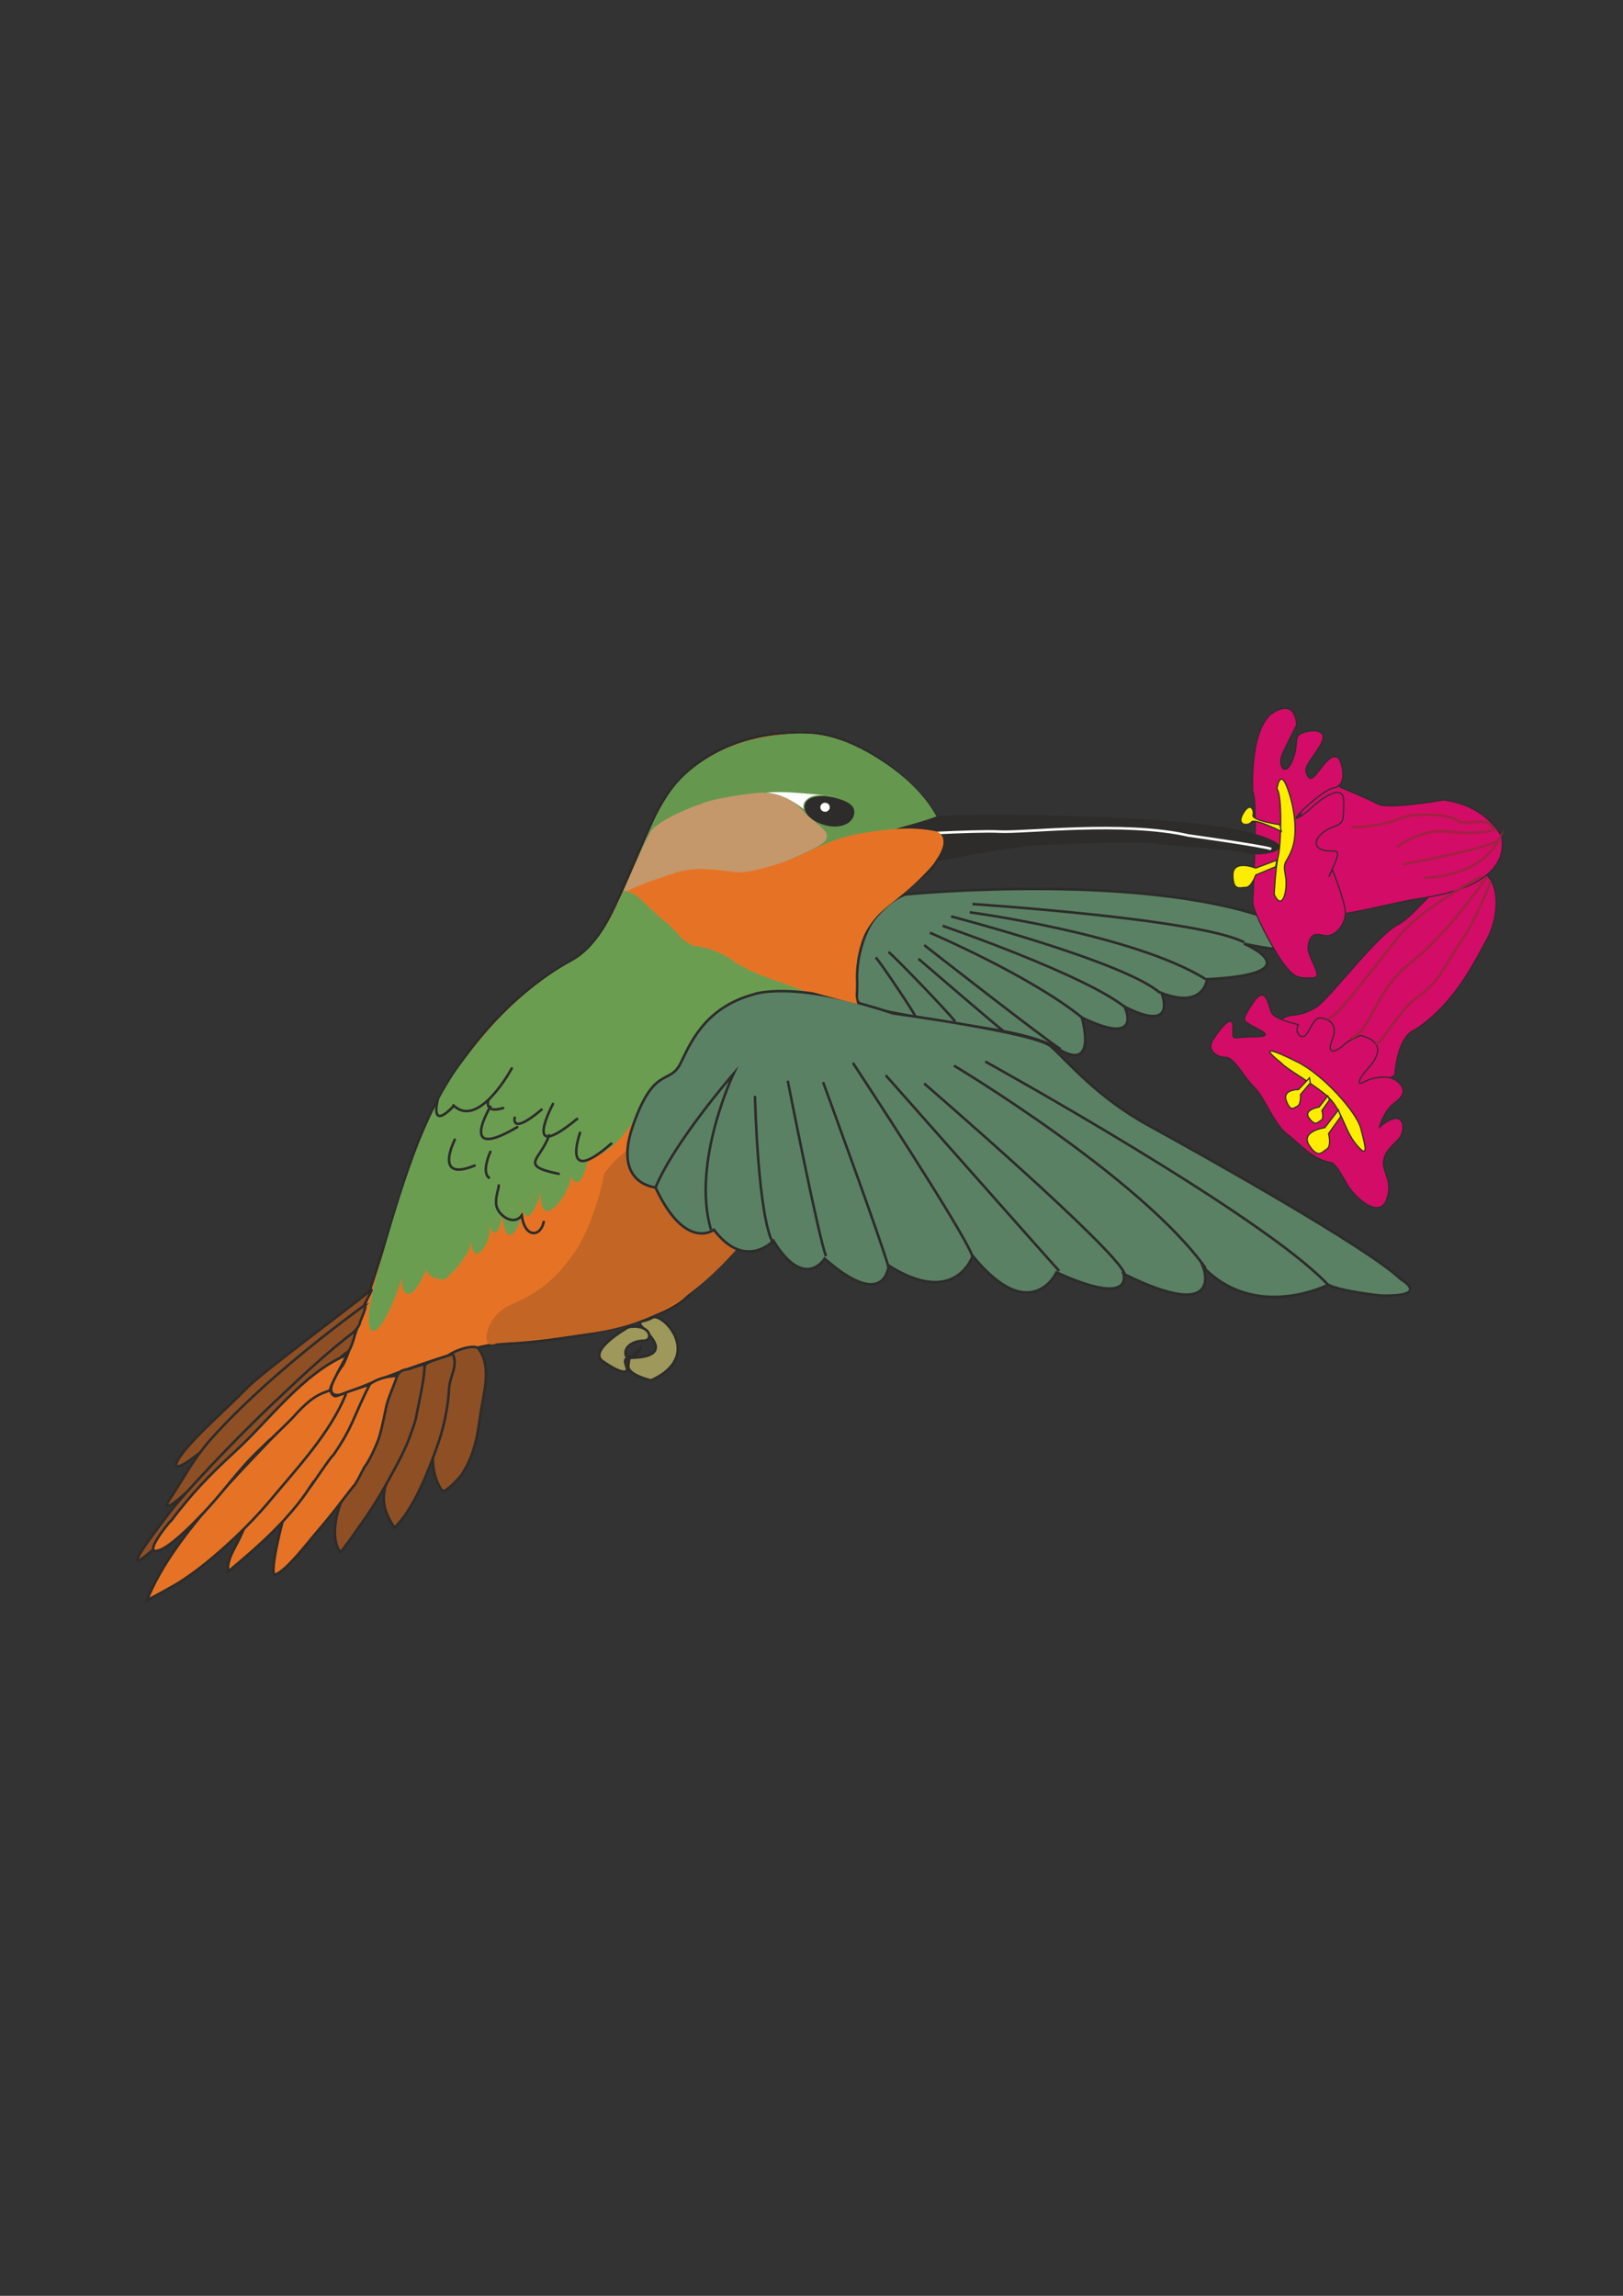 <?xml version="1.0" encoding="utf-8"?>
<!-- Created by UniConvertor 2.0rc4 (https://sk1project.net/) -->
<svg xmlns="http://www.w3.org/2000/svg" height="841.89pt" viewBox="0 0 595.276 841.89" width="595.276pt" version="1.1" xmlns:xlink="http://www.w3.org/1999/xlink" id="da1a1300-f606-11ea-ac20-dcc15c148e23">

<rect x="0" y="0" width="595.276" height="841.89" fill="#333333" stroke="none"/>

<g>
	<path style="stroke:#2d2c2b;stroke-width:0.936;stroke-miterlimit:10.433;fill:#5b8164;" d="M 332.126,327.993 C 332.126,327.993 423.926,318.993 470.87,339.009 470.87,339.009 493.838,354.057 456.254,346.065 456.254,346.065 482.39,357.081 442.718,359.097 442.718,359.097 441.638,370.185 426.014,364.137 426.014,364.137 432.278,379.185 412.478,369.177 412.478,369.177 419.75,384.225 396.782,373.137 396.782,373.137 403.046,394.233 387.422,384.225 387.422,384.225 382.166,380.193 362.366,377.169 342.494,374.145 318.59,370.185 315.494,368.169 312.326,366.153 313.91,352.545 315.998,345.561 318.086,338.505 325.934,329.937 332.126,327.993 L 332.126,327.993 Z" />
	<path style="stroke:#2d2c2b;stroke-width:0.432;stroke-miterlimit:10.433;fill:#d30c67;" d="M 474.614,372.201 C 474.614,372.201 478.214,372.201 482.894,369.249 487.646,366.225 504.854,343.113 512.702,339.081 520.478,335.049 529.91,318.489 540.35,318.993 550.79,319.497 550.214,335.553 545.534,344.121 540.854,352.617 533.51,368.241 518.894,377.673 518.894,377.673 512.702,379.185 511.622,394.233 511.622,394.233 499.094,402.801 487.07,392.289 475.118,381.705 462.662,373.641 474.614,372.201 L 474.614,372.201 Z" />
	<path style="stroke:#2d2c2b;stroke-width:0.432;stroke-miterlimit:10.433;fill:#d30c67;" d="M 550.79,306.897 C 550.79,306.897 545.606,295.377 529.406,293.361 529.406,293.361 509.102,296.889 505.43,294.873 501.758,292.857 491.894,288.825 491.894,288.825 491.894,288.825 482.966,281.337 479.87,287.313 476.702,293.361 475.694,308.841 476.198,319.929 476.702,330.945 483.542,335.985 489.806,335.481 496.07,334.977 512.198,330.945 517.958,329.937 523.718,328.929 553.886,325.977 550.79,306.897 L 550.79,306.897 Z" />
	<path style="stroke:#2d2c2b;stroke-width:0.432;stroke-miterlimit:10.433;fill:#d30c67;" d="M 459.494,290.337 C 459.494,290.337 458.198,269.673 465.686,262.257 465.686,262.257 474.614,254.697 475.622,265.785 475.622,265.785 472.526,271.761 470.438,276.297 468.35,280.833 471.446,285.369 474.038,278.817 476.702,272.265 474.038,270.249 477.71,268.737 481.382,267.297 488.15,267.297 483.974,273.777 479.798,280.329 478.214,281.337 479.294,283.857 480.302,286.377 481.382,285.873 483.974,282.345 486.566,278.817 490.238,274.785 491.822,279.825 493.406,284.865 492.326,288.393 489.23,288.897 486.062,289.401 478.79,295.809 476.126,298.833 473.534,301.857 478.214,298.833 480.878,296.313 483.47,293.793 492.83,286.377 492.83,293.793 492.83,301.353 492.83,301.857 488.654,303.369 484.478,304.881 480.302,309.417 484.478,311.433 488.654,313.377 492.83,309.417 489.23,317.409 485.558,325.473 488.654,318.921 488.654,318.921 488.654,318.921 492.83,329.001 493.406,334.041 493.91,339.009 489.23,344.049 485.558,343.041 481.886,342.033 480.302,343.041 479.798,347.073 479.294,351.105 486.062,358.593 481.382,358.593 476.702,358.593 475.118,359.097 470.942,353.625 466.766,348.081 459.494,334.041 459.494,331.017 459.494,327.993 461.51,294.297 459.494,290.337 L 459.494,290.337 Z" />
	<path style="stroke:#2d2c2b;stroke-width:0.432;stroke-miterlimit:10.433;fill:#d30c67;" d="M 476.198,375.729 C 476.198,375.729 467.342,373.785 466.334,371.265 465.254,368.745 464.246,360.681 459.566,367.737 454.814,374.793 456.398,374.289 458.486,375.729 460.574,377.169 468.926,380.193 460.07,380.193 451.214,380.193 452.222,382.209 452.222,376.665 452.222,371.265 447.542,377.169 444.95,381.201 442.286,385.233 446.462,387.753 449.63,387.753 452.726,387.753 456.398,395.313 460.07,398.769 463.742,402.297 467.342,412.377 472.094,415.905 476.702,419.361 481.382,425.409 488.654,426.417 490.238,427.929 490.742,428.433 493.91,433.977 497.006,439.521 505.934,447.009 508.526,440.025 511.118,432.969 506.942,429.945 507.446,425.913 508.022,421.881 510.614,420.369 513.206,417.417 515.798,414.393 515.294,405.321 505.934,413.385 505.934,413.385 507.446,407.337 511.622,404.313 515.798,401.289 515.294,398.769 512.198,396.321 509.03,393.801 502.766,395.313 500.174,396.825 497.582,398.265 498.086,395.817 501.758,391.785 505.358,387.753 508.526,382.209 499.094,379.689 499.094,379.689 494.918,381.201 492.83,383.217 490.742,385.233 486.062,387.753 488.654,381.201 491.318,374.793 486.062,373.281 483.974,373.281 481.886,373.281 480.302,378.177 478.79,379.689 477.206,381.201 474.686,378.681 476.198,375.729 L 476.198,375.729 Z" />
	<path style="stroke:#2d2c2b;stroke-width:0.936;stroke-miterlimit:10.433;fill:#e67325;" d="M 293.606,268.737 C 293.606,268.737 255.014,265.785 239.39,300.849 223.694,335.985 221.534,345.705 208.07,353.121 193.454,361.113 162.638,384.873 148.238,433.617 148.238,433.617 128.726,496.761 125.63,500.793 122.534,504.825 116.27,515.841 129.806,509.793 143.342,503.817 174.662,492.513 185.102,492.729 191.294,492.873 238.31,488.697 251.918,475.665 265.454,462.633 314.414,420.441 314.414,360.105 314.414,360.105 312.326,336.993 333.206,324.969 350.126,315.177 349.91,302.865 334.286,287.817 318.59,272.697 302.966,267.801 293.606,268.737 L 293.606,268.737 Z" />
	<path style="fill:#c36525;" d="M 221.606,430.377 C 221.606,430.377 218.51,447.441 211.238,458.457 203.894,469.545 196.622,474.513 187.19,478.545 177.83,482.577 175.742,495.609 182.006,492.657 182.006,492.657 202.742,490.857 217.502,488.625 240.83,485.097 260.846,475.305 289.43,432.825 310.238,401.865 309.23,393.225 312.326,382.209 315.494,371.121 313.406,362.121 295.694,364.137 277.91,366.081 278.99,380.193 271.646,385.233 264.374,390.201 245.582,413.313 240.326,416.337 235.142,419.361 227.798,421.377 221.606,430.377 L 221.606,430.377 Z" />
	<path style="fill:#66974f;" d="M 228.878,326.337 C 228.878,326.337 229.094,326.769 229.67,326.553 242.486,322.377 249.974,316.617 263.294,318.993 280.286,321.945 289.43,314.961 304.046,308.913 318.662,302.865 339.758,303.657 346.022,305.673 346.022,305.673 343.574,292.209 323.342,279.033 308.654,269.457 298.142,268.017 286.262,269.457 276.11,270.681 268.622,272.697 260.198,277.593 249.686,283.785 245.51,290.481 242.846,295.233 237.806,303.945 232.19,319.209 228.878,326.337 L 228.878,326.337 Z" />
	<path style="stroke:#2d2c2b;stroke-width:0.936;stroke-miterlimit:10.433;fill:none;" d="M 356.678,331.521 C 356.678,331.521 440.126,336.993 456.326,345.561" />
	<path style="stroke:#2d2c2b;stroke-width:0.936;stroke-miterlimit:10.433;fill:none;" d="M 355.67,334.545 C 355.67,334.545 415.646,342.537 442.286,359.097" />
	<path style="stroke:#2d2c2b;stroke-width:0.936;stroke-miterlimit:10.433;fill:none;" d="M 348.83,336.057 C 348.83,336.057 412.478,352.617 425.51,364.137" />
	<path style="stroke:#2d2c2b;stroke-width:0.936;stroke-miterlimit:10.433;fill:none;" d="M 345.734,339.513 C 345.734,339.513 398.366,357.585 412.982,369.609" />
	<path style="stroke:#2d2c2b;stroke-width:0.936;stroke-miterlimit:10.433;fill:none;" d="M 341.054,342.033 C 341.054,342.033 377.558,357.585 396.854,373.137" />
	<path style="stroke:#2d2c2b;stroke-width:0.936;stroke-miterlimit:10.433;fill:none;" d="M 338.966,346.569 C 338.966,346.569 383.246,381.201 389.006,384.729" />
	<path style="stroke:#2d2c2b;stroke-width:0.936;stroke-miterlimit:10.433;fill:none;" d="M 336.878,351.609 C 336.878,351.609 366.614,377.169 368.126,378.177" />
	<path style="stroke:#2d2c2b;stroke-width:0.936;stroke-miterlimit:10.433;fill:none;" d="M 325.862,349.089 C 327.374,350.025 348.254,371.625 350.342,374.649" />
	<path style="stroke:#2d2c2b;stroke-width:0.936;stroke-miterlimit:10.433;fill:none;" d="M 321.182,351.105 C 322.694,352.545 335.222,371.193 335.726,372.705" />
	<path style="fill:#2d2c2b;" d="M 343.142,315.897 C 343.142,315.897 370.79,310.425 381.23,309.921 391.598,309.417 417.23,308.409 424.502,309.417 431.774,310.425 452.654,311.433 457.406,312.945 462.086,314.457 480.878,311.433 458.918,305.385 437.03,299.337 376.478,298.833 370.214,298.833 363.95,298.833 345.158,298.761 343.646,299.337 325.934,305.889 314.486,303.369 343.142,315.897 L 343.142,315.897 Z" />
	<path style="stroke:#ffffff;stroke-width:0.936;stroke-miterlimit:10.433;fill:none;" d="M 326.438,306.393 C 326.438,306.393 357.614,304.449 366.614,304.953 375.974,305.457 411.974,300.921 435.95,306.393 435.95,306.393 464.174,310.353 466.262,311.361" />
	<path style="stroke-linejoin:round;stroke:#2d2c2b;stroke-linecap:round;stroke-miterlimit:10.433;stroke-width:0.936;fill:#9f985b;" d="M 239.318,483.153 C 242.846,481.065 258.614,497.193 238.814,506.193 238.814,506.193 229.958,504.249 230.462,500.721 231.038,497.193 229.958,498.201 234.638,497.697 239.318,497.193 243.422,495.177 237.806,489.129 232.046,483.153 235.214,485.601 239.318,483.153 L 239.318,483.153 Z" />
	<path style="stroke-linejoin:round;stroke:#2d2c2b;stroke-linecap:round;stroke-miterlimit:10.433;stroke-width:0.936;fill:#9f985b;" d="M 230.462,486.681 C 230.462,486.681 215.342,495.177 221.102,499.209 226.862,503.241 229.958,503.745 229.958,502.233 229.958,500.721 227.87,498.201 230.966,497.697 234.062,497.193 235.142,494.169 235.142,494.169 235.142,494.169 229.958,499.713 229.454,496.689 228.95,493.665 232.478,491.649 236.15,491.649 239.822,491.649 238.742,485.241 230.462,486.681 L 230.462,486.681 Z" />
	<path style="stroke:#2d2c2b;stroke-width:0.936;stroke-miterlimit:10.433;fill:#8f4f25;" d="M 162.062,509.505 C 161.774,520.593 154.79,535.929 162.062,546.513 163.07,548.097 168.974,541.401 169.478,540.537 174.158,533.265 175.094,526.497 176.318,518.001 177.542,509.865 180.35,501.153 175.526,494.601 174.014,492.513 164.654,495.609 162.71,498.705 160.766,501.801 162.134,505.833 162.062,509.505 L 162.062,509.505 Z" />
	<path style="stroke:#2d2c2b;stroke-width:0.936;stroke-miterlimit:10.433;fill:#8f4f25;" d="M 148.814,525.561 C 145.142,540.105 135.35,546.873 144.71,560.193 151.838,553.353 157.238,539.097 160.334,530.385 162.71,523.905 164.366,515.985 164.726,509.001 164.942,504.825 168.182,500.649 166.022,496.473 164.51,497.265 156.374,499.281 155.942,500.577 153.062,508.569 150.902,517.209 148.814,525.561 L 148.814,525.561 Z" />
	<path style="stroke:#2d2c2b;stroke-width:0.936;stroke-miterlimit:10.433;fill:#8f4f25;" d="M 133.766,533.121 C 130.886,538.881 127.934,544.497 125.342,550.329 123.326,554.793 121.166,564.441 124.838,569.193 126.638,567.249 129.95,562.353 131.534,560.121 135.854,554.145 139.31,548.601 142.694,542.409 145.862,536.649 148.958,531.105 150.974,524.985 151.622,523.041 152.126,522.465 153.062,517.497 153.998,512.601 155.654,505.617 155.726,500.721 155.798,499.929 152.126,501.225 150.326,501.945 148.238,502.449 146.87,502.017 145.286,505.185 141.182,513.537 138.014,524.625 133.766,533.121 L 133.766,533.121 Z" />
	<path style="stroke:#2d2c2b;stroke-width:0.936;stroke-miterlimit:10.433;fill:#e67325;" d="M 125.414,527.433 C 117.638,540.897 111.374,541.041 104.75,554.433 103.814,556.233 98.342,578.337 101.006,577.401 105.038,575.961 112.526,566.097 115.91,562.137 122.246,554.793 123.686,552.561 129.518,545.145 130.454,544.641 133.478,538.089 133.838,537.729 135.494,535.785 138.23,529.521 138.95,527.433 139.382,526.137 140.534,521.673 141.614,516.057 142.19,512.961 144.854,507.345 145.646,504.537 128.798,505.185 129.662,520.089 125.414,527.433 L 125.414,527.433 Z" />
	<path style="stroke:#2d2c2b;stroke-width:0.936;stroke-miterlimit:10.433;fill:#e67325;" d="M 88.118,563.577 C 86.318,567.609 83.078,571.785 83.654,576.321 94.526,567.321 105.902,557.241 113.606,545.505 113.462,546.009 121.814,533.409 122.174,533.697 129.59,523.041 129.59,519.513 135.494,507.921 135.782,507.489 125.702,510.945 125.558,511.233 112.454,530.241 102.878,530.313 88.118,563.577 L 88.118,563.577 Z" />
	<path style="stroke:#2d2c2b;stroke-width:0.936;stroke-miterlimit:10.433;fill:#e67325;" d="M 66.518,579.777 C 77.678,572.505 90.998,559.977 99.35,549.897 109.286,538.017 120.95,525.561 126.71,511.665 127.43,509.865 123.686,512.313 122.75,511.953 120.95,511.161 121.598,509.289 120.806,509.577 115.046,511.377 110.51,515.913 106.334,520.377 88.982,539.097 63.062,563.577 53.918,586.833 57.23,585.105 63.494,581.721 66.518,579.777 L 66.518,579.777 Z" />
	<path style="stroke:#2d2c2b;stroke-width:0.936;stroke-miterlimit:10.433;fill:#8f4f25;" d="M 90.638,508.929 C 83.654,516.201 71.27,526.713 65.942,534.273 60.254,543.345 74.438,532.113 76.238,530.169 91.142,513.825 115.046,494.241 133.334,479.049 133.118,479.121 137.078,472.209 136.142,473.001 129.95,478.329 96.254,503.097 90.638,508.929 L 90.638,508.929 Z" />
	<path style="stroke:#2d2c2b;stroke-width:0.936;stroke-miterlimit:10.433;fill:#8f4f25;" d="M 77.246,527.865 C 70.622,535.353 66.446,543.705 61.622,550.761 59.174,556.305 71.126,544.785 74.51,541.545 91.934,524.769 104.606,509.145 124.982,492.801 130.166,488.625 131.894,486.105 131.966,485.169 132.038,484.449 135.494,477.321 133.262,478.977 113.39,493.449 91.646,511.665 77.246,527.865 L 77.246,527.865 Z" />
	<path style="stroke:#2d2c2b;stroke-width:0.936;stroke-miterlimit:10.433;fill:#8f4f25;" d="M 61.55,555.513 C 58.526,559.689 42.254,580.281 55.502,568.833 56.51,567.969 63.422,562.713 63.998,562.281 79.694,547.665 89.054,532.977 103.166,518.577 108.71,512.961 109.718,511.017 116.198,505.473 118.43,503.529 124.838,497.553 127.646,495.609 128.87,494.745 130.886,487.617 130.166,488.193 120.806,495.105 109.502,505.761 101.294,513.537 85.382,528.513 66.518,548.673 61.55,555.513 L 61.55,555.513 Z" />
	<path style="stroke:#2d2c2b;stroke-width:0.936;stroke-miterlimit:10.433;fill:#e67325;" d="M 86.534,531.969 C 76.814,540.897 70.478,547.449 62.414,558.105 65.222,554.433 51.254,570.489 58.022,568.617 62.126,567.537 70.046,559.545 72.926,556.521 82.862,546.441 86.39,539.745 96.398,530.457 96.398,530.457 99.278,527.505 99.422,527.649 100.286,526.785 106.838,520.521 107.558,519.657 114.182,512.169 117.35,511.089 121.31,509.793 119.654,510.369 128.222,495.393 127.358,496.761 111.23,503.457 98.918,520.593 86.534,531.969 L 86.534,531.969 Z" />
	<path style="fill:#2d2c2b;" d="M 302.534,302.577 C 307.862,304.089 312.182,302.217 313.118,299.193 314.054,296.169 312.254,294.225 306.854,292.713 301.598,291.201 296.198,291.921 295.262,294.873 294.398,297.897 297.206,301.065 302.534,302.577 L 302.534,302.577 Z" />
	<path style="fill:#ffffff;" d="M 302.606,297.681 C 303.542,297.681 304.334,296.961 304.334,296.025 304.334,295.089 303.542,294.369 302.606,294.369 301.67,294.369 300.878,295.089 300.878,296.025 300.878,296.961 301.67,297.681 302.606,297.681 L 302.606,297.681 Z" />
	<path style="stroke:#2d2c2b;stroke-width:0.432;stroke-miterlimit:10.433;fill:#ffed00;" d="M 469.934,389.769 C 469.934,389.769 457.478,380.265 475.622,389.337 485.198,393.945 497.582,407.841 499.094,413.817 500.678,419.865 502.262,425.409 497.582,419.865 492.83,414.321 492.326,406.329 486.062,401.289 479.798,396.249 471.446,391.713 469.934,389.769 L 469.934,389.769 Z" />
	<path style="stroke:#2d2c2b;stroke-width:0.432;stroke-miterlimit:10.433;fill:#ffed00;" d="M 468.35,289.329 C 468.35,289.329 469.358,281.841 471.95,288.393 474.542,294.801 476.126,304.881 474.038,310.929 471.95,316.905 470.366,315.393 471.446,320.937 472.454,326.481 470.366,334.473 467.342,327.993 467.342,327.993 467.846,317.913 468.854,313.881 469.862,309.921 470.366,291.273 468.35,289.329 L 468.35,289.329 Z" />
	<path style="stroke:#2d2c2b;stroke-width:0.432;stroke-miterlimit:10.433;fill:#ffed00;" d="M 468.35,315.393 L 460.574,318.345 C 460.574,318.345 452.222,314.961 452.222,320.865 452.222,326.913 454.814,325.401 456.902,325.401 458.99,325.401 460.574,320.865 460.574,320.865 L 467.846,317.841 468.35,315.393 Z" />
	<path style="stroke:#2d2c2b;stroke-width:0.432;stroke-miterlimit:10.433;fill:#ffed00;" d="M 469.934,304.881 C 469.934,304.881 460.07,299.913 458.99,301.425 457.982,302.937 453.302,302.937 455.894,298.401 458.486,293.865 460.07,296.889 459.566,298.905 458.99,300.921 469.43,302.433 469.43,302.433 L 469.934,304.881 Z" />
	<path style="stroke:#2d2c2b;stroke-width:0.432;stroke-miterlimit:10.433;fill:#ffed00;" d="M 486.998,401.865 L 483.83,405.969 C 483.83,405.969 477.854,406.905 480.158,410.001 482.462,413.169 483.326,411.513 484.55,410.793 485.702,410.145 484.838,407.265 484.838,407.265 L 487.646,403.305 486.998,401.865 Z" />
	<path style="stroke:#2d2c2b;stroke-width:0.432;stroke-miterlimit:10.433;fill:#ffed00;" d="M 480.302,395.241 L 476.27,399.561 C 476.27,399.561 470.222,399.417 471.806,403.665 473.39,407.985 474.614,406.185 475.91,405.609 477.206,404.961 476.99,401.361 476.99,401.361 L 480.59,397.113 480.302,395.241 Z" />
	<path style="stroke:#2d2c2b;stroke-width:0.432;stroke-miterlimit:10.433;fill:#ffed00;" d="M 490.886,407.049 L 485.918,413.529 C 485.918,413.529 476.918,414.753 480.158,419.937 483.47,425.049 484.838,422.457 486.638,421.377 488.438,420.297 487.286,415.689 487.286,415.689 L 491.75,409.425 490.886,407.049 Z" />
	<path style="stroke-miterlimit:10.433;stroke:#a12241;stroke-width:0.936;stroke-linecap:round;fill:none;" d="M 495.998,303.369 C 495.998,303.369 505.358,303.369 512.63,300.417 519.974,297.393 532.502,298.905 534.59,300.921 536.678,302.937 543.95,299.913 546.542,302.433 549.206,304.809 548.126,304.809 539.774,305.313 531.422,305.817 525.158,301.929 512.63,310.353" />
	<path style="stroke-miterlimit:10.433;stroke:#a12241;stroke-width:0.936;stroke-linecap:round;fill:none;" d="M 514.79,316.905 C 514.79,316.905 547.622,310.929 549.71,307.905 549.71,307.905 544.526,320.865 522.566,321.873" />
	<path style="stroke-miterlimit:10.433;stroke:#a12241;stroke-width:0.936;stroke-linecap:round;fill:none;" d="M 545.03,321.945 C 545.03,321.945 530.99,342.537 517.382,353.049 503.846,363.633 503.342,377.673 495.494,380.697" />
	<path style="stroke-miterlimit:10.433;stroke:#a12241;stroke-width:0.936;stroke-linecap:round;fill:none;" d="M 542.942,321.441 C 542.942,321.441 522.134,332.961 514.286,342.033 506.438,351.033 490.814,373.137 487.142,373.641" />
	<path style="stroke-miterlimit:10.433;stroke:#a12241;stroke-width:0.936;stroke-linecap:round;fill:none;" d="M 546.614,323.457 C 546.614,323.457 541.43,337.497 535.67,345.489 529.982,353.553 528.398,359.601 520.55,365.145 512.702,370.617 508.022,381.201 504.926,382.713" />
	<path style="fill:#6b9d51;" d="M 191.438,441.249 C 191.51,441.177 191.366,441.321 191.438,441.249 L 191.438,441.249 Z" />
	<path style="fill:#ffffff;" d="M 306.782,292.209 C 306.782,292.209 287.99,289.689 281.006,290.697 286.694,291.129 291.518,294.153 294.83,296.745 293.894,294.009 296.774,292.209 298.502,291.849 300.302,291.417 303.83,291.705 306.782,292.209 L 306.782,292.209 Z" />
	<path style="fill:#c4986b;" d="M 228.662,326.769 C 228.662,326.769 236.078,309.201 238.742,304.881 241.334,300.705 255.302,295.161 257.03,294.945 258.038,293.505 276.614,290.337 280.574,290.697 285.398,291.057 290.222,292.497 295.118,297.969 300.014,303.369 308.798,306.105 298.646,311.073 287.702,316.401 280.79,319.281 273.014,319.785 265.886,320.217 258.902,318.561 256.526,318.633 251.558,318.849 244.43,320.793 238.238,323.529 231.974,326.265 228.662,327.417 228.662,326.769 L 228.662,326.769 Z" />
	<path style="fill:#6b9d51;" d="M 191.438,441.249 C 193.094,446.433 185.534,461.625 184.31,445.929 183.806,448.449 181.718,456.369 179.414,449.025 L 191.438,441.249 Z" />
	<path style="fill:#6b9d51;" d="M 208.79,429.801 C 212.39,433.257 197.342,455.433 198.422,436.641 199.286,436.569 192.662,454.137 191.438,441.249 L 208.79,429.801 Z" />
	<path style="fill:#6b9d51;" d="M 179.342,449.097 C 181.214,455.217 172.214,467.313 172.934,452.985 173.87,459.897 163.934,468.609 163.43,468.969 161.846,469.905 153.062,467.817 157.886,462.129 148.67,484.593 146.87,470.049 147.374,468.537 139.454,493.953 130.022,496.185 138.734,465.801 147.446,435.345 155.222,408.921 169.118,390.129 174.086,383.433 180.422,375.801 186.902,369.537 194.75,362.049 202.886,356.145 209.942,352.401 220.238,346.929 226.574,331.089 226.574,331.089 227.582,328.929 228.662,326.697 228.662,326.697 228.662,326.697 230.678,326.553 233.702,328.713 235.79,330.297 240.542,335.337 243.998,338.001 248.39,341.385 250.766,346.569 256.022,347.073 260.342,347.433 267.542,350.889 269.558,352.833 271.646,354.849 295.406,363.561 295.406,363.561 295.406,363.561 281.366,362.769 272.726,366.297 254.006,373.785 254.798,383.361 248.894,391.713 243.926,398.697 247.094,389.049 231.974,411.801 221.102,427.281 216.494,422.241 215.63,425.697 214.262,431.529 211.526,437.793 208.79,429.801 L 179.342,449.097 Z" />
	<path style="stroke-miterlimit:10.433;stroke:#2d2c2b;stroke-width:0.936;stroke-linecap:round;fill:none;" d="M 212.75,415.401 C 212.75,415.401 205.478,435.777 224.198,419.361" />
	<path style="stroke-miterlimit:10.433;stroke:#2d2c2b;stroke-width:0.936;stroke-linecap:round;fill:none;" d="M 201.374,416.337 C 198.278,425.481 189.998,427.353 204.902,430.449" />
	<path style="stroke-miterlimit:10.433;stroke:#2d2c2b;stroke-width:0.936;stroke-linecap:round;fill:none;" d="M 188.774,409.857 C 188.774,409.857 187.19,416.553 198.638,406.905" />
	<path style="stroke-miterlimit:10.433;stroke:#2d2c2b;stroke-width:0.936;stroke-linecap:round;fill:none;" d="M 179.126,403.377 C 179.126,403.377 177.326,408.489 184.526,406.329" />
	<path style="stroke-miterlimit:10.433;stroke:#2d2c2b;stroke-width:0.936;stroke-linecap:round;fill:none;" d="M 166.31,405.321 C 175.598,414.321 187.694,391.785 187.694,391.785" />
	<path style="stroke-miterlimit:10.433;stroke:#2d2c2b;stroke-width:0.936;stroke-linecap:round;fill:none;" d="M 160.55,403.305 C 160.55,403.305 157.454,414.825 166.238,405.753" />
	<path style="stroke-miterlimit:10.433;stroke:#2d2c2b;stroke-width:0.936;stroke-linecap:round;fill:none;" d="M 179.846,405.825 C 179.846,405.825 167.534,426.417 189.71,413.313" />
	<path style="stroke-miterlimit:10.433;stroke:#2d2c2b;stroke-width:0.936;stroke-linecap:round;fill:none;" d="M 166.814,417.921 C 166.814,417.921 158.75,433.689 174.086,427.425" />
	<path style="stroke-miterlimit:10.433;stroke:#2d2c2b;stroke-width:0.936;stroke-linecap:round;fill:none;" d="M 179.846,422.385 C 179.846,422.385 176.462,429.657 179.342,431.889" />
	<path style="stroke-miterlimit:10.433;stroke:#2d2c2b;stroke-width:0.936;stroke-linecap:round;fill:none;" d="M 182.942,434.697 C 182.942,435.921 181.646,438.873 182.006,441.753 182.366,445.353 188.198,449.889 191.366,445.713 192.446,453.993 198.206,453.777 199.43,448.089" />
	<path style="stroke:#2d2c2b;stroke-width:0.936;stroke-miterlimit:10.433;fill:#5b8164;" d="M 276.398,364.641 C 276.398,364.641 290.294,359.169 327.518,371.625 327.518,371.625 379.646,378.681 385.406,383.721 391.166,388.689 402.11,402.297 421.406,412.809 440.702,423.393 501.758,457.521 513.782,469.113 513.782,469.113 525.23,475.593 506.438,475.089 506.438,475.089 491.822,473.577 487.142,471.129 487.142,471.129 460.574,484.665 441.278,464.577 441.278,464.577 449.558,485.673 412.046,467.097 412.046,467.097 416.222,479.625 387.494,466.593 387.494,466.593 378.134,486.681 356.75,460.545 356.75,460.545 350.486,479.625 325.934,464.073 325.934,464.073 324.854,481.137 302.462,461.553 302.462,461.553 295.118,473.577 283.67,455.001 283.67,455.001 273.302,466.089 261.854,450.969 261.854,450.969 251.414,459.033 240.398,435.417 240.398,435.417 224.486,434.265 232.262,412.449 240.038,390.489 245.582,398.049 249.614,389.913 253.07,383.001 258.182,369.609 276.398,364.641 L 276.398,364.641 Z" />
	<path style="fill:#e67325;" d="M 270.638,353.121 C 270.638,353.121 264.446,348.153 257.102,347.145 249.83,346.137 249.83,342.105 244.574,338.073 239.39,334.041 234.35,327.777 230.174,326.625 230.174,326.625 237.95,323.025 242.99,321.729 246.95,320.721 251.342,316.545 271.286,320.145 271.286,320.145 284.246,318.777 301.598,310.137 301.598,310.137 324.854,300.633 343.646,304.953 343.646,304.953 355.67,308.985 325.934,332.025 308.006,345.921 314.414,368.169 314.414,368.169 314.414,368.169 276.83,359.097 270.638,353.121 L 270.638,353.121 Z" />
	<path style="stroke:#2d2c2b;stroke-width:0.936;stroke-miterlimit:10.433;fill:none;" d="M 361.358,389.265 C 361.358,389.265 463.094,445.497 487.07,471.129" />
	<path style="stroke:#2d2c2b;stroke-width:0.936;stroke-miterlimit:10.433;fill:none;" d="M 349.91,390.777 C 349.91,390.777 418.742,431.961 442.214,465.081" />
	<path style="stroke:#2d2c2b;stroke-width:0.936;stroke-miterlimit:10.433;fill:none;" d="M 338.966,397.329 C 338.966,397.329 409.382,458.097 412.478,467.097" />
	<path style="stroke:#2d2c2b;stroke-width:0.936;stroke-miterlimit:10.433;fill:none;" d="M 324.854,394.305 C 324.854,394.305 384.326,461.553 388.502,466.089" />
	<path style="stroke:#2d2c2b;stroke-width:0.936;stroke-miterlimit:10.433;fill:none;" d="M 312.83,389.769 C 312.83,389.769 353.51,451.545 356.606,460.545" />
	<path style="stroke:#2d2c2b;stroke-width:0.936;stroke-miterlimit:10.433;fill:none;" d="M 301.886,396.825 C 301.886,396.825 323.27,455.073 325.862,464.577" />
	<path style="stroke:#2d2c2b;stroke-width:0.936;stroke-miterlimit:10.433;fill:none;" d="M 288.926,396.321 C 288.926,396.321 300.374,454.569 302.966,460.617" />
	<path style="stroke:#2d2c2b;stroke-width:0.936;stroke-miterlimit:10.433;fill:none;" d="M 276.902,401.865 C 276.902,401.865 277.91,446.505 283.67,456.081" />
	<path style="stroke:#2d2c2b;stroke-width:0.936;stroke-miterlimit:10.433;fill:none;" d="M 260.774,450.969 C 253.502,426.417 269.054,393.729 269.054,393.729 269.054,393.729 247.238,418.857 240.47,435.417" />
	<path style="stroke-miterlimit:10.433;stroke:#2d2c2b;stroke-width:0.936;stroke-linecap:round;fill:none;" d="M 202.814,404.817 C 202.814,404.817 190.79,427.497 211.67,410.289" />
</g>
</svg>